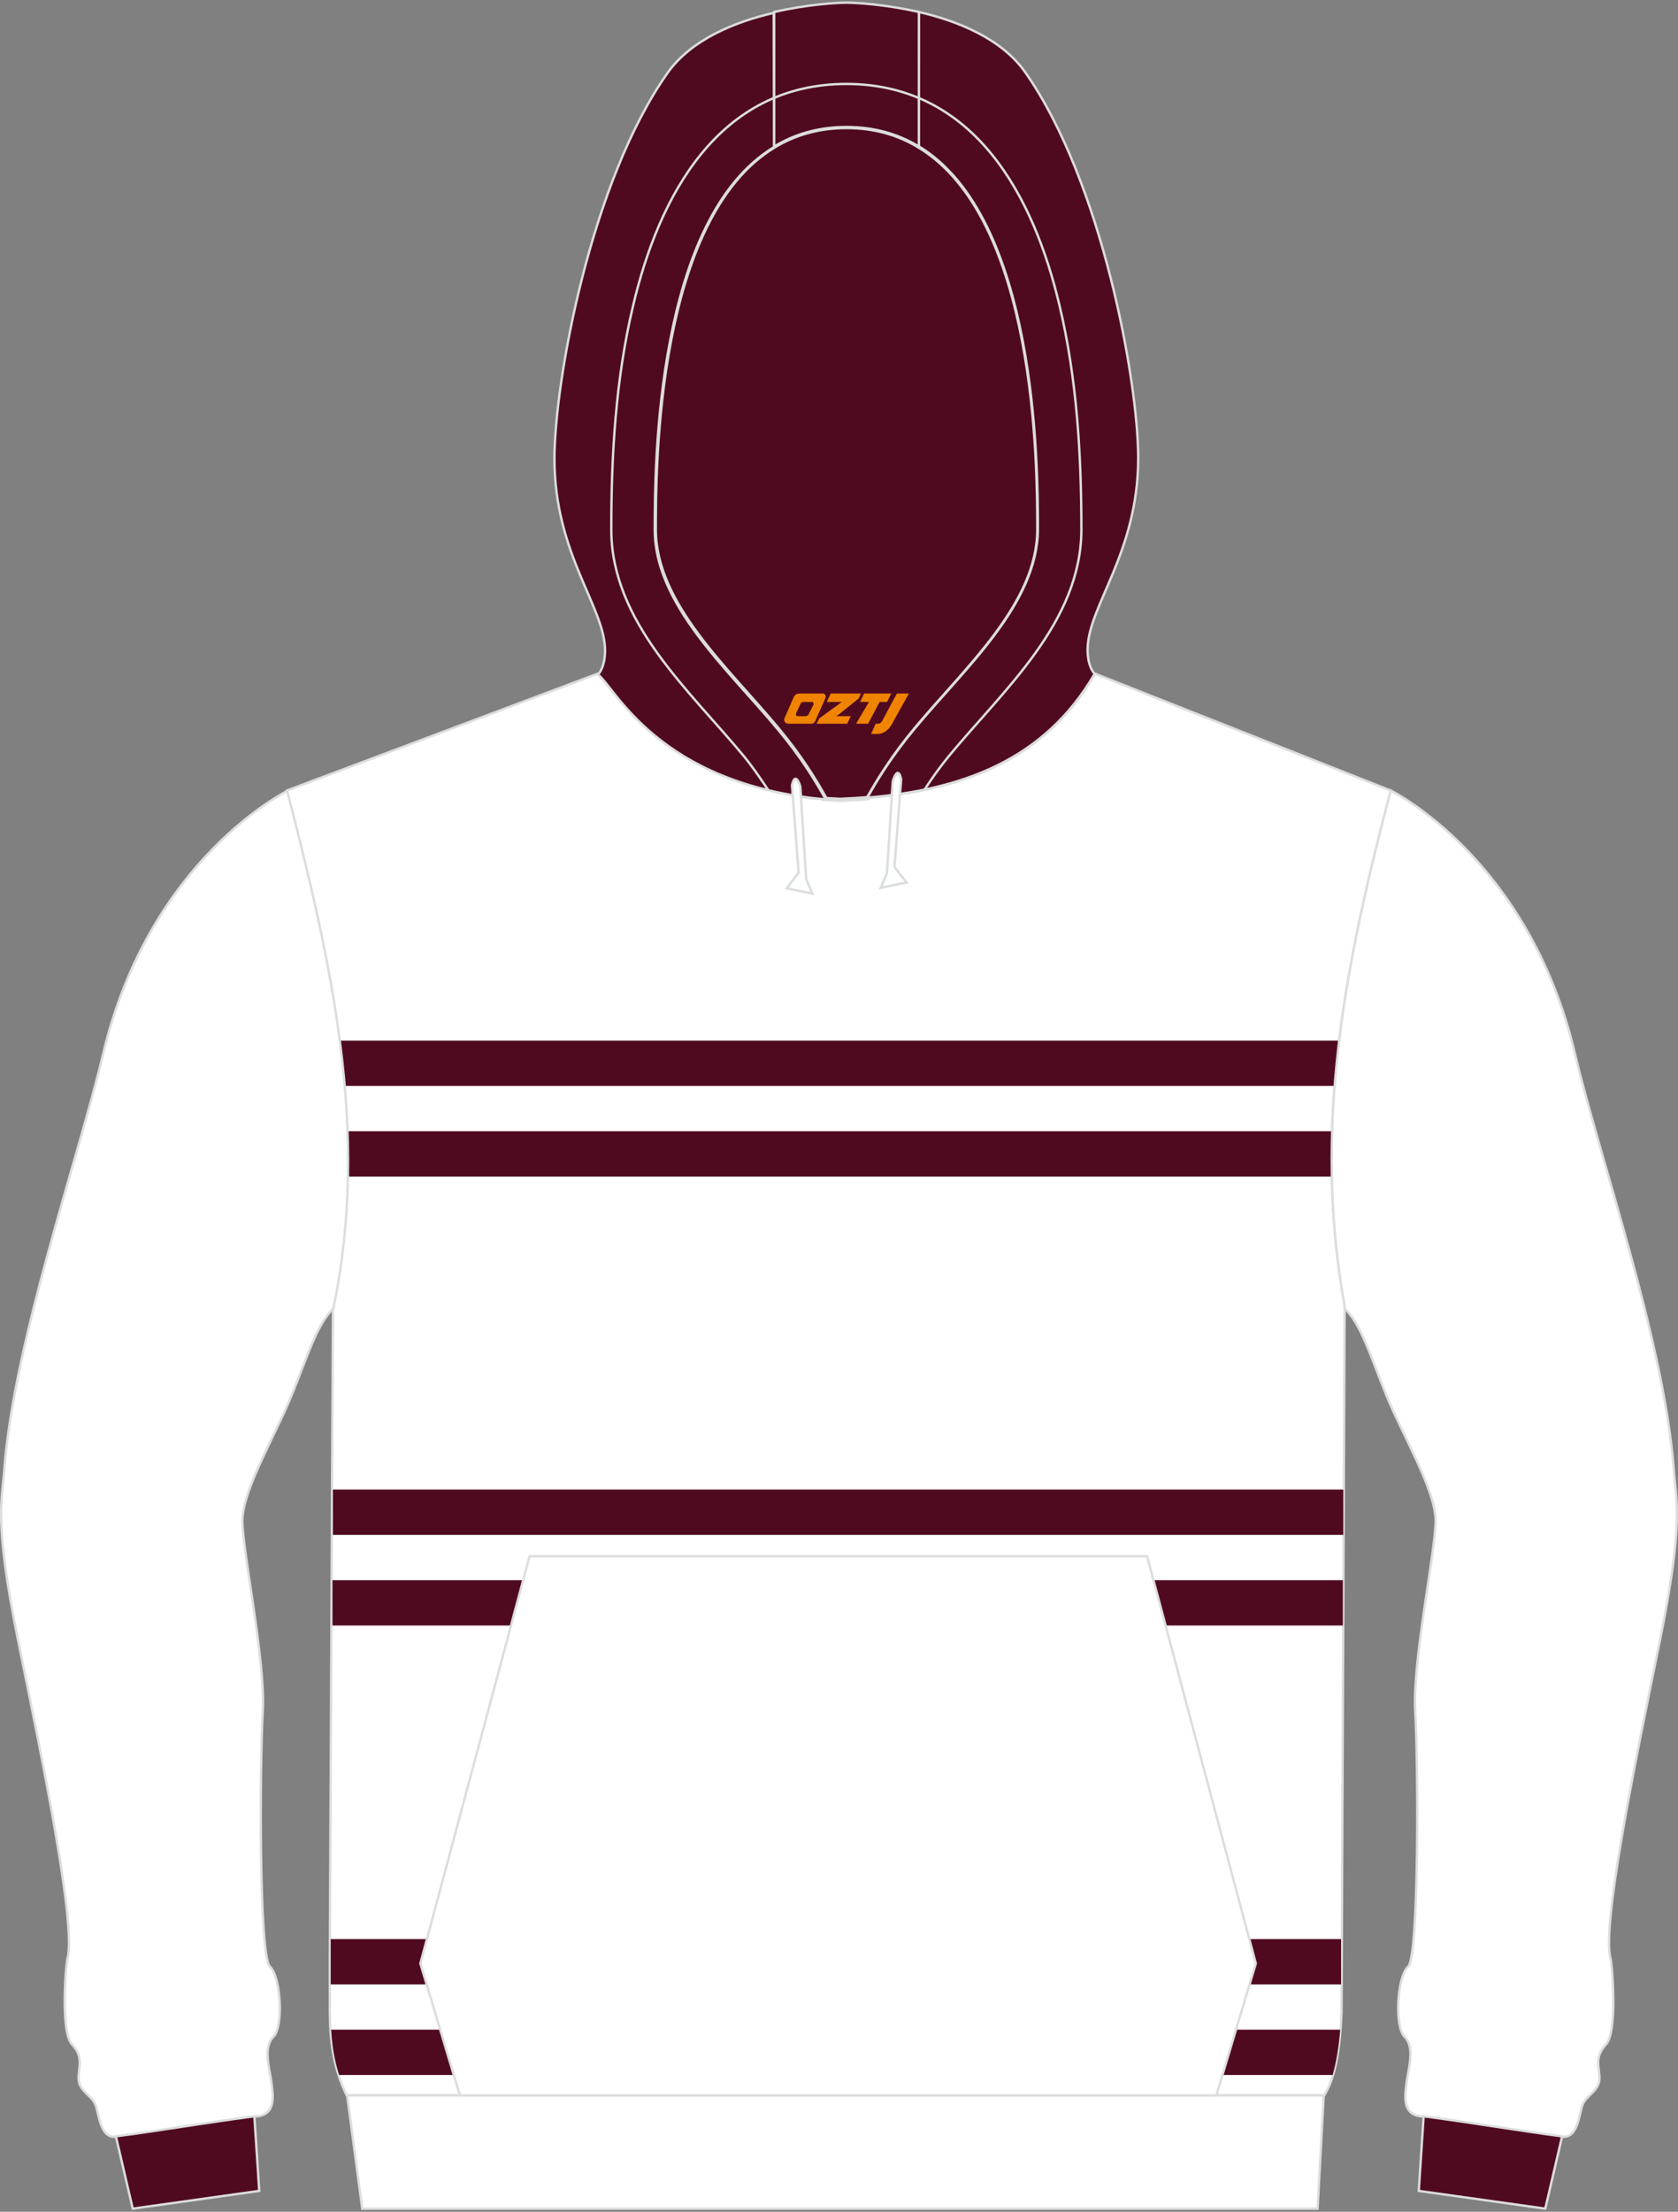 <?xml version="1.0" encoding="utf-8"?>
<!-- Generator: Adobe Illustrator 24.0.1, SVG Export Plug-In . SVG Version: 6.00 Build 0)  -->
<svg xmlns="http://www.w3.org/2000/svg" xmlns:xlink="http://www.w3.org/1999/xlink" version="1.1" id="图层_1" x="0px" y="0px" width="378px" height="498px" viewBox="0 0 378 498" enable-background="new 0 0 378 498" xml:space="preserve">
<rect x="0" y="0" width="378" height="498" fill="#808080" stroke="none"/>
<path fill-rule="evenodd" clip-rule="evenodd" fill="#FFFFFF" stroke="#DCDDDD" stroke-width="0.534" stroke-miterlimit="9.998" d="  M64.6,178l70-26.3c3.8,2.6,13.9,25.9,54.5,28.4c24-1.1,45.2-7,57.6-28.4l66.6,26.3c-10.4,39.5-17.7,76-10.4,116l-0.7,159  c-0.3,8.2-1.4,14.9-3.9,18.8H78.1c-3.1-6.3-3.8-12.8-3.8-19.2c0-4.1,0-8.2,0-12.3L75,294.6C83.4,254.3,74.4,216,64.6,178z"/>
<g>
	<g>
		<path fill-rule="evenodd" clip-rule="evenodd" fill="#500A20" d="M76.4,467.2h223.8c0.8-2.8,1.4-6.3,1.7-10.2H74.6    C74.8,460.4,75.3,463.8,76.4,467.2z"/>
		<polygon fill-rule="evenodd" clip-rule="evenodd" fill="#500A20" points="74.5,446.8 302.1,446.8 302.1,436.6 74.5,436.6     74.5,440.3   "/>
	</g>
	<g>
		<polygon fill-rule="evenodd" clip-rule="evenodd" fill="#500A20" points="74.9,366 302.5,366 302.5,355.8 74.9,355.8   "/>
		<polygon fill-rule="evenodd" clip-rule="evenodd" fill="#500A20" points="75,345.6 302.6,345.6 302.6,335.4 75,335.4   "/>
	</g>
	<g>
		<path fill-rule="evenodd" clip-rule="evenodd" fill="#500A20" d="M78.5,264.9h221.4c-0.1-3.4,0-6.8,0.1-10.2H78.4    C78.5,258,78.5,261.4,78.5,264.9z"/>
		<path fill-rule="evenodd" clip-rule="evenodd" fill="#500A20" d="M77.7,244.5h222.8c0.3-3.4,0.6-6.8,1-10.2h-225    C77.1,237.7,77.4,241.1,77.7,244.5z"/>
	</g>
</g>
<path fill-rule="evenodd" clip-rule="evenodd" fill="#500A20" stroke="#DCDDDD" stroke-width="0.999" stroke-miterlimit="9.991" d="  M201.4,179.1l-0.4,0.1L201.4,179.1L201.4,179.1z M195.5,179.7c-2.1,0.2-4.2,0.3-6.3,0.4c-1.1-0.1-2.1-0.1-3.2-0.2  c-2.3-4.2-5.7-9.7-10.8-15.8c-11.1-13.4-27.7-28-27.7-44.9c0-14.4,0.2-70.1,26.9-86.2c4.6-2.8,10-4.4,16.3-4.4s11.7,1.6,16.3,4.4  c26.7,16.1,26.9,71.7,26.9,86.2c0,16.9-16.6,31.5-27.7,44.9C201.2,170.1,197.8,175.6,195.5,179.7L195.5,179.7z M185.9,179.9  c-0.3,0-0.7-0.1-1-0.1C185.2,179.8,185.6,179.9,185.9,179.9L185.9,179.9z M184.3,179.7c-1.5-0.2-2.9-0.3-4.3-0.6l0,0  C181.4,179.4,182.9,179.6,184.3,179.7z"/>
<path fill-rule="evenodd" clip-rule="evenodd" fill="#FFFFFF" stroke="#DCDDDD" stroke-width="0.534" stroke-miterlimit="9.991" d="  M373.8,370c-5.7,27.9-13,63.7-11,71c0.4,1.6,1.6,16.4-1,19.3c-2.7,2.9-1.5,4.9-1.5,7.7c0,2.8-3,3.8-3.8,5.9s-1,7.6-4.6,7.2  c-9.6-1.2-20.2-3.1-31.9-4.6c-4.3-0.5-3.5-4.9-3.1-7.9s1.9-7.6-0.5-10c-2.3-2.3-1.7-13.5,0.8-15.8s2.3-46,1.6-57.6  c-0.6-11.5,4.6-35.9,4.6-42.8s-7.6-19.5-11.2-28.5c-3.6-8.9-5.6-15.7-9.3-19.3V294c-7.2-40,0-76.5,10.4-116c0,0,31.1,15.2,41.5,59.3  c5.4,22.9,19.9,64.2,22.2,93C377.5,338,379.5,342,373.8,370z"/>
<path fill-rule="evenodd" clip-rule="evenodd" fill="#500A20" d="M348.1,497.3l-28.5-4l1.1-16.8c11.4,1.5,21.8,3.3,31.1,4.5h0.1  L348.1,497.3z"/>
<path fill-rule="evenodd" clip-rule="evenodd" fill="#FFFFFF" stroke="#DCDDDD" stroke-width="0.534" stroke-miterlimit="9.991" d="  M4.2,370c5.7,27.9,13,63.7,11,71c-0.4,1.6-1.6,16.4,1,19.3c2.7,2.9,1.5,4.9,1.5,7.7c0,2.8,3,3.8,3.8,5.9c0.8,2,1,7.6,4.6,7.2  c9.6-1.2,20.2-3.1,31.9-4.6c4.3-0.5,3.5-4.9,3.1-7.9s-1.9-7.6,0.5-10c2.3-2.3,1.7-13.5-0.8-15.8s-2.3-46-1.6-57.6  c0.6-11.5-4.6-35.9-4.6-42.8s7.6-19.5,11.2-28.5c3.6-8.9,5.6-15.7,9.3-19.3c8.4-40.3-0.7-78.6-10.4-116.5c0,0-31.1,15.2-41.5,59.3  c-5.4,22.9-19.9,64.2-22.2,93C0.5,338-1.5,342,4.2,370z"/>
<path fill-rule="evenodd" clip-rule="evenodd" fill="#500A20" d="M29.9,497.3l28.5-4l-1.1-16.8c-11.4,1.5-21.8,3.3-31.1,4.5h-0.1  L29.9,497.3z"/>
<path fill-rule="evenodd" clip-rule="evenodd" fill="#500A20" stroke="#DCDDDD" stroke-width="0.534" stroke-miterlimit="9.991" d="  M207,2.7c8.7,2,18.6,6,23.9,13.5c17.4,24.7,25.5,69.8,25.5,86.9c0,21.5-11.4,33.4-11.4,43.2c0,3.8,1.5,5.4,1.6,5.4  c-11.3,19.5-29.9,26.1-51.2,27.9c2.3-4.2,5.7-9.6,10.7-15.6c11.1-13.4,27.7-28,27.7-44.9c0-14.4-0.2-70.1-26.9-86.2L207,2.7L207,2.7  z M174.4,33.1c-26.7,16.1-26.9,71.7-26.9,86.2c0,16.9,16.6,31.5,27.7,44.9c5.1,6.1,8.5,11.6,10.8,15.8  c-37.9-3.4-47.6-25.5-51.3-28.1c0,0,1.6-1.5,1.6-5.4c0-9.8-11.4-21.7-11.4-43.2c0-17.2,8.1-62.3,25.5-86.9  c5.3-7.5,15.2-11.5,23.9-13.5L174.4,33.1z"/>
<path fill-rule="evenodd" clip-rule="evenodd" fill="#500A20" stroke="#DCDDDD" stroke-width="0.534" stroke-miterlimit="9.991" d="  M207,2.7V33c-4.6-2.8-10-4.4-16.3-4.4S179,30.2,174.4,33V2.7c7.4-1.7,14.1-2.1,16.3-2.1C192.9,0.6,199.5,1,207,2.7z"/>
<path fill-rule="evenodd" clip-rule="evenodd" fill="#FDFFFF" d="M203,175.5l-1.5,19.7l2.7,3.5l-5.8,1.2l1.4-3.3l1.3-20.6  C201.1,175.8,202.3,172,203,175.5z"/>
<path fill="none" stroke="#DCDDDD" stroke-width="0.534" stroke-miterlimit="9.991" d="M203,175.5l-1.5,19.7l2.7,3.5l-5.8,1.2  l1.4-3.3l1.3-20.6C201.1,175.8,202.3,172,203,175.5z"/>
<path fill-rule="evenodd" clip-rule="evenodd" fill="#FDFFFF" d="M178.4,176.8l1.5,19.7l-2.7,3.5l5.8,1.2l-1.4-3.3l-1.3-20.6  C180.4,177.2,179.2,173.3,178.4,176.8z"/>
<path fill="none" stroke="#DCDDDD" stroke-width="0.534" stroke-miterlimit="9.991" d="M178.4,176.8l1.5,19.7l-2.7,3.5l5.8,1.2  l-1.4-3.3l-1.3-20.6C180.4,177.2,179.2,173.3,178.4,176.8z"/>
<polygon fill-rule="evenodd" clip-rule="evenodd" fill="#FFFFFF" points="78.2,471.8 298.2,471.8 296.8,497.3 81.6,497.3 "/>
<path fill="none" stroke="#DCDDDD" stroke-width="0.534" stroke-miterlimit="9.991" d="M173,177.8c-1.8-2.7-3.6-5.3-5.4-7.5  c-12.3-14.9-29.9-30.2-29.9-51.1c0-16.8,1-33.9,4.9-50.3c5.8-24.7,19.2-50,48.1-50 M208.2,177.9c1.8-2.8,3.7-5.4,5.5-7.6  c12.3-14.9,29.9-30.2,29.9-51.1c0-16.8-1-33.9-4.9-50.3c-5.8-24.7-19.2-50-48.1-50"/>

<path fill="none" stroke="#DCDDDD" stroke-width="0.534" stroke-miterlimit="9.991" d="M348.1,497.3l-28.5-4l1.1-16.8  c11.4,1.5,21.8,3.3,31.1,4.5h0.1L348.1,497.3z"/>
<path fill="none" stroke="#DCDDDD" stroke-width="0.534" stroke-miterlimit="9.991" d="M29.9,497.3l28.5-4l-1.1-16.8  c-11.4,1.5-21.8,3.3-31.1,4.5h-0.1L29.9,497.3z"/>
<polygon fill="none" stroke="#DCDDDD" stroke-width="0.534" stroke-miterlimit="9.991" points="78.2,471.8 298.2,471.8   296.8,497.3 81.6,497.3 "/>
<polygon fill-rule="evenodd" clip-rule="evenodd" fill="#FFFFFF" stroke="#DCDDDD" stroke-width="0.534" stroke-linejoin="bevel" stroke-miterlimit="22.906" points="  274,471.8 282.9,442.1 258.4,350.4 188.8,350.4 119.3,350.4 94.7,442.1 103.6,471.8 258.4,471.8 "/>
<g>
	<path fill="#F08300" d="M202.05,156.15l-3.4,6.3c-0.2,0.3-0.5,0.5-0.8,0.5h-0.6l-1,2.3h1.2c2,0.1,3.2-1.5,3.9-3L204.75,156.15h-2.5L202.05,156.15z"/>
	<polygon fill="#F08300" points="194.85,156.15 ,200.75,156.15 ,199.85,158.05 ,198.15,158.05 ,195.55,162.95 ,192.85,162.95 ,195.75,158.05 ,193.75,158.05 ,194.65,156.15"/>
	<polygon fill="#F08300" points="188.85,161.25 ,188.35,161.25 ,188.85,160.95 ,193.45,157.25 ,193.95,156.15 ,187.15,156.15 ,186.85,156.75 ,186.25,158.05 ,189.05,158.05 ,189.65,158.05 ,184.55,161.75    ,183.95,162.95 ,190.55,162.95 ,190.85,162.95 ,191.65,161.25"/>
	<path fill="#F08300" d="M185.35,156.15H180.05C179.55,156.15,179.05,156.45,178.85,156.85L176.75,161.65C176.45,162.25,176.85,162.95,177.55,162.95h5.2c0.4,0,0.7-0.2,0.9-0.6L185.95,157.15C186.15,156.65,185.85,156.15,185.35,156.15z M183.25,158.65L182.15,160.85C181.95,161.15,181.65,161.25,181.55,161.25l-1.8,0C179.55,161.25,179.15,161.15,179.35,160.55l1-2.1c0.1-0.3,0.4-0.4,0.7-0.4h1.9   C183.15,158.05,183.35,158.35,183.25,158.65z"/>
</g>
</svg>